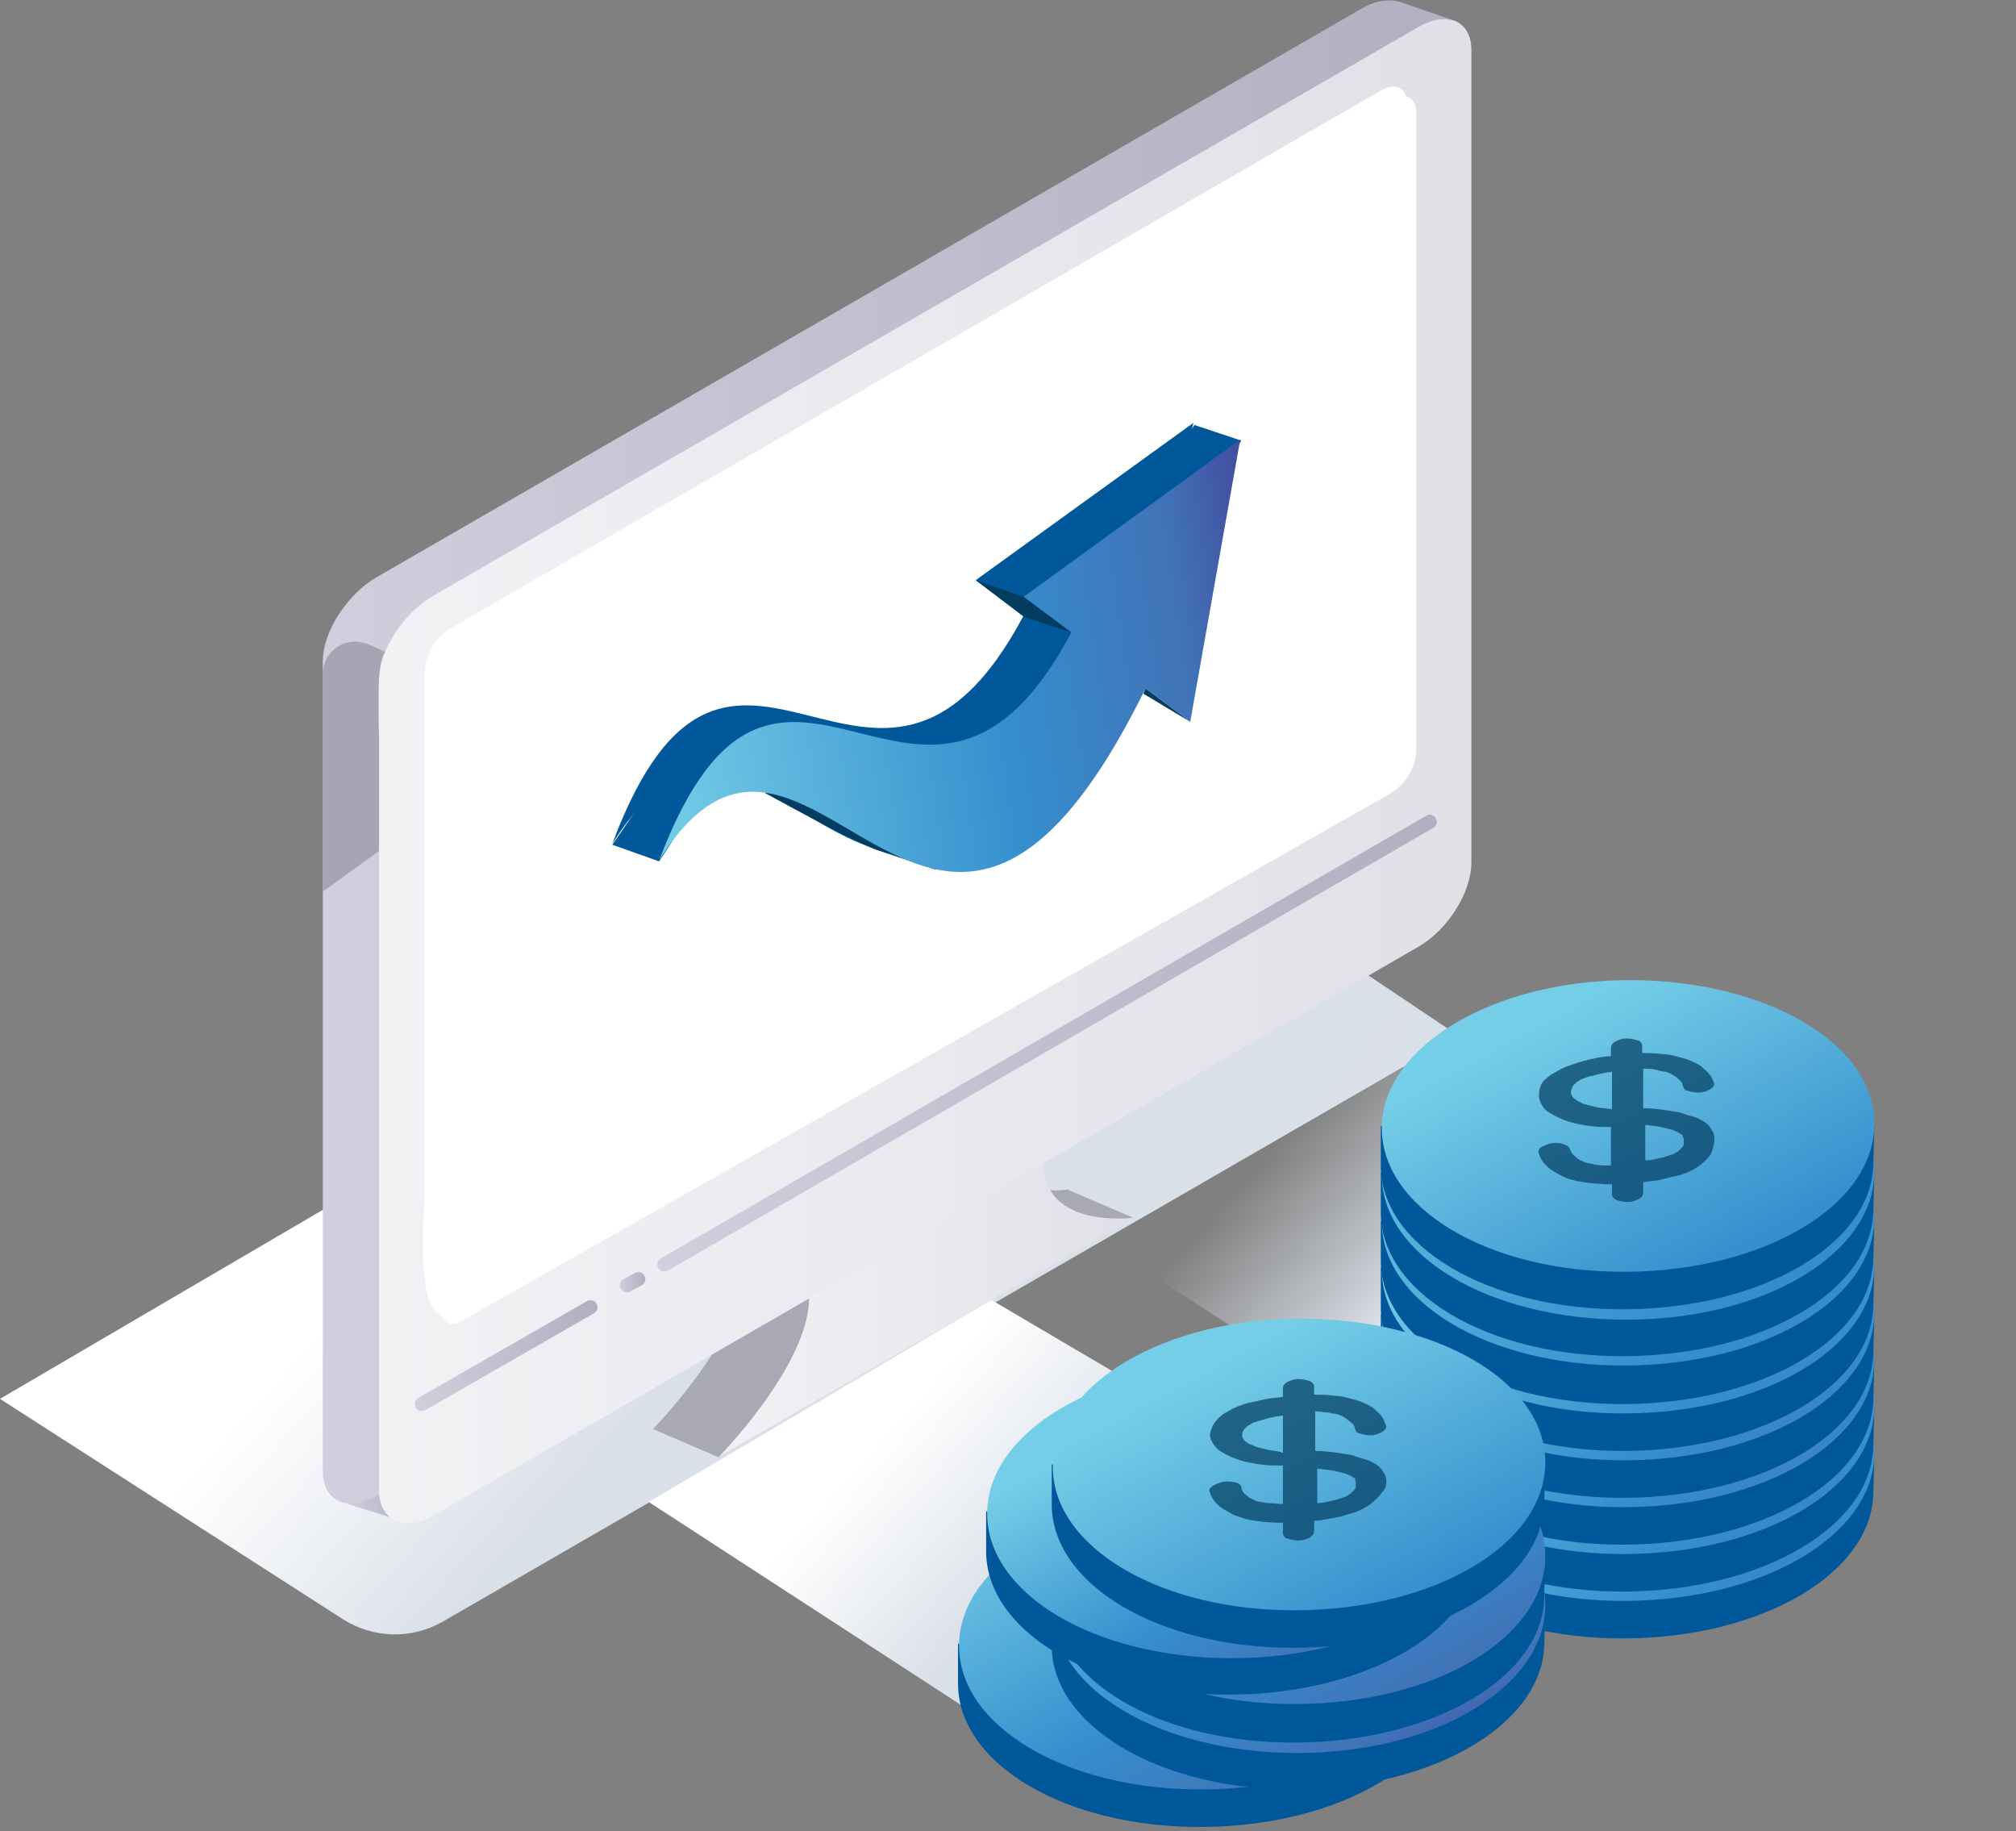 <?xml version="1.0" encoding="utf-8"?>
<!-- Generator: Adobe Illustrator 21.0.0, SVG Export Plug-In . SVG Version: 6.00 Build 0)  -->
<svg version="1.1" id="Layer_1" xmlns="http://www.w3.org/2000/svg" xmlns:xlink="http://www.w3.org/1999/xlink" x="0px" y="0px"
	 viewBox="0 0 193.6 175.8" style="enable-background:new 0 0 193.6 175.8;" xml:space="preserve">
<rect x="0" y="0" width="193.6" height="175.8" fill="#808080" stroke="none"/>
<style type="text/css">
	.st0{fill:url(#SVGID_1_);}
	.st1{fill:url(#SVGID_2_);}
	.st2{fill:url(#SVGID_3_);}
	.st3{fill:#00579A;}
	.st4{fill:url(#SVGID_4_);}
	.st5{fill:url(#SVGID_5_);}
	.st6{fill:url(#SVGID_6_);}
	.st7{fill:url(#SVGID_7_);}
	.st8{fill:url(#SVGID_8_);}
	.st9{fill:url(#SVGID_9_);}
	.st10{fill:url(#SVGID_10_);}
	.st11{fill:url(#SVGID_11_);}
	.st12{fill:url(#SVGID_12_);}
	.st13{opacity:0.8;fill:#9C9BAA;enable-background:new    ;}
	.st14{fill:url(#SVGID_13_);}
	.st15{fill:url(#SVGID_14_);}
	.st16{fill:#FFFFFF;}
	.st17{fill:none;stroke:url(#SVGID_15_);stroke-width:1.35;stroke-linecap:round;stroke-linejoin:round;}
	.st18{fill:url(#SVGID_16_);}
	.st19{fill:none;stroke:url(#SVGID_17_);stroke-width:1.35;stroke-linecap:round;stroke-linejoin:round;}
	.st20{fill:none;stroke:url(#SVGID_18_);stroke-width:1.35;stroke-linecap:round;stroke-linejoin:round;}
	.st21{fill:#023C60;}
	.st22{fill:url(#SVGID_19_);}
	.st23{fill:url(#SVGID_20_);}
	.st24{fill:url(#SVGID_21_);}
	.st25{fill:url(#SVGID_22_);}
	.st26{fill:url(#SVGID_23_);}
	.st27{fill:url(#SVGID_24_);}
	.st28{opacity:0.7;fill:#023C60;enable-background:new    ;}
	.st29{fill:none;}
</style>
<title>Ресурс 105</title>
<g id="Слой_2">
	<g id="Слой_1-2">
		
			<linearGradient id="SVGID_1_" gradientUnits="userSpaceOnUse" x1="53.531" y1="74.791" x2="74.541" y2="55.991" gradientTransform="matrix(1 0 0 -1 0 176.93)">
			<stop  offset="0" style="stop-color:#FFFFFF"/>
			<stop  offset="1" style="stop-color:#DAE0E8"/>
		</linearGradient>
		<path class="st0" d="M42.5,155.7L140,99.4l-37.5-25.1L0,134.3l33,21.2C35.9,157.3,39.5,157.4,42.5,155.7z"/>
		
			<linearGradient id="SVGID_2_" gradientUnits="userSpaceOnUse" x1="124.822" y1="69.602" x2="139.132" y2="56.792" gradientTransform="matrix(1 0 0 -1 0 176.93)">
			<stop  offset="0" style="stop-color:#DAE0E8;stop-opacity:0"/>
			<stop  offset="1" style="stop-color:#DAE0E8"/>
		</linearGradient>
		<polygon class="st1" points="130.4,135.2 100.4,115.8 133.2,96.4 171.7,118.9 		"/>
		
			<linearGradient id="SVGID_3_" gradientUnits="userSpaceOnUse" x1="86.759" y1="41.149" x2="101.079" y2="28.339" gradientTransform="matrix(1 0 0 -1 0 176.93)">
			<stop  offset="0" style="stop-color:#FFFFFF"/>
			<stop  offset="1" style="stop-color:#DAE0E8"/>
		</linearGradient>
		<polygon class="st2" points="92.3,163.7 62.3,144.2 95.2,124.8 133.6,147.4 		"/>
		<path class="st3" d="M180,139.7h-0.7c-2.6-6-11.8-10.4-22.8-10.4s-20.1,4.4-23,10.4h-0.9v3.6l0,0c0,0,0,0,0,0.1
			c-0.1,7.8,10.3,14,23.5,13.9s23.7-6.3,23.8-14l0,0L180,139.7z"/>
		
			<linearGradient id="SVGID_4_" gradientUnits="userSpaceOnUse" x1="-1116.641" y1="-825.686" x2="-1084.791" y2="-825.686" gradientTransform="matrix(0.66 1.21 -1.24 0.67 -135.927 2034.157)">
			<stop  offset="0" style="stop-color:#75CEE7"/>
			<stop  offset="0.57" style="stop-color:#358FCE"/>
			<stop  offset="0.87" style="stop-color:#4172B7"/>
			<stop  offset="1" style="stop-color:#434C9F"/>
		</linearGradient>
		<path class="st4" d="M156.5,125.7c-13,0-23.7,6.3-23.8,14.1s10.3,14,23.5,13.9s23.7-6.3,23.8-14.1S169.6,125.7,156.5,125.7z"/>
		<path class="st3" d="M180,135.2h-0.7c-2.6-6-11.8-10.4-22.8-10.4s-20.1,4.4-23,10.4h-0.9v3.6l0,0c0,0,0,0,0,0.1
			c-0.1,7.8,10.3,14,23.5,13.9s23.7-6.3,23.8-14l0,0L180,135.2z"/>
		
			<linearGradient id="SVGID_5_" gradientUnits="userSpaceOnUse" x1="-1119.571" y1="-827.214" x2="-1087.711" y2="-827.214" gradientTransform="matrix(0.66 1.21 -1.24 0.67 -135.927 2034.157)">
			<stop  offset="0" style="stop-color:#75CEE7"/>
			<stop  offset="0.57" style="stop-color:#358FCE"/>
			<stop  offset="0.87" style="stop-color:#4172B7"/>
			<stop  offset="1" style="stop-color:#434C9F"/>
		</linearGradient>
		<path class="st5" d="M156.5,121.2c-13,0-23.7,6.3-23.8,14.1c-0.1,7.8,10.3,14,23.5,13.9s23.7-6.3,23.8-14.1
			S169.6,121.2,156.5,121.2z"/>
		<path class="st3" d="M180,130.7h-0.7c-2.6-6-11.8-10.4-22.8-10.4s-20.1,4.4-23,10.4h-0.9v3.6l0,0c0,0,0,0,0,0.1
			c-0.1,7.8,10.3,14,23.5,13.9s23.7-6.3,23.8-14l0,0L180,130.7z"/>
		
			<linearGradient id="SVGID_6_" gradientUnits="userSpaceOnUse" x1="-1123.741" y1="-828.753" x2="-1091.891" y2="-828.753" gradientTransform="matrix(0.66 1.21 -1.24 0.67 -135.927 2034.157)">
			<stop  offset="0" style="stop-color:#75CEE7"/>
			<stop  offset="0.57" style="stop-color:#358FCE"/>
			<stop  offset="0.87" style="stop-color:#4172B7"/>
			<stop  offset="1" style="stop-color:#434C9F"/>
		</linearGradient>
		<path class="st6" d="M156.5,116.7c-13,0-23.7,6.3-23.8,14.1s10.3,14,23.5,13.9s23.7-6.3,23.8-14.1S169.6,116.7,156.5,116.7z"/>
		<path class="st3" d="M180,126.2h-0.7c-2.6-6-11.8-10.4-22.8-10.4s-20.1,4.4-23,10.4h-0.9v3.6l0,0c0,0,0,0,0,0.1
			c-0.1,7.8,10.3,14,23.5,13.9s23.7-6.3,23.8-14l0,0L180,126.2z"/>
		
			<linearGradient id="SVGID_7_" gradientUnits="userSpaceOnUse" x1="-1126.301" y1="-830.285" x2="-1094.451" y2="-830.285" gradientTransform="matrix(0.66 1.21 -1.24 0.67 -135.927 2034.157)">
			<stop  offset="0" style="stop-color:#75CEE7"/>
			<stop  offset="0.57" style="stop-color:#358FCE"/>
			<stop  offset="0.87" style="stop-color:#4172B7"/>
			<stop  offset="1" style="stop-color:#434C9F"/>
		</linearGradient>
		<path class="st7" d="M156.5,112.2c-13,0-23.7,6.3-23.8,14.1c-0.1,7.7,10.3,14,23.5,13.9s23.7-6.3,23.8-14.1
			S169.6,112.2,156.5,112.2z"/>
		<path class="st3" d="M180,121.7h-0.7c-2.6-6-11.8-10.4-22.8-10.4s-20.1,4.4-23,10.4h-0.9v3.6l0,0c0,0,0,0,0,0.1
			c-0.1,7.7,10.3,14,23.5,13.9s23.7-6.3,23.8-14l0,0L180,121.7z"/>
		
			<linearGradient id="SVGID_8_" gradientUnits="userSpaceOnUse" x1="-1127.551" y1="-831.817" x2="-1095.701" y2="-831.817" gradientTransform="matrix(0.66 1.21 -1.24 0.67 -135.927 2034.157)">
			<stop  offset="0" style="stop-color:#75CEE7"/>
			<stop  offset="0.57" style="stop-color:#358FCE"/>
			<stop  offset="0.87" style="stop-color:#4172B7"/>
			<stop  offset="1" style="stop-color:#434C9F"/>
		</linearGradient>
		<path class="st8" d="M156.5,107.7c-13,0-23.7,6.3-23.8,14.1s10.3,14,23.5,13.9s23.7-6.3,23.8-14.1S169.6,107.6,156.5,107.7z"/>
		<path class="st3" d="M180,117.2h-0.7c-2.6-6-11.8-10.4-22.8-10.4s-20.1,4.4-23,10.4h-0.9v3.6l0,0c0,0,0,0,0,0.1
			c-0.1,7.8,10.3,14,23.5,13.9s23.7-6.3,23.8-14l0,0L180,117.2z"/>
		
			<linearGradient id="SVGID_9_" gradientUnits="userSpaceOnUse" x1="-1138.711" y1="-833.354" x2="-1092.721" y2="-833.354" gradientTransform="matrix(0.66 1.21 -1.24 0.67 -135.927 2034.157)">
			<stop  offset="0" style="stop-color:#75CEE7"/>
			<stop  offset="0.57" style="stop-color:#358FCE"/>
			<stop  offset="0.87" style="stop-color:#4172B7"/>
			<stop  offset="1" style="stop-color:#434C9F"/>
		</linearGradient>
		<path class="st9" d="M156.5,103.1c-13,0-23.7,6.3-23.8,14.1s10.3,14,23.5,13.9s23.7-6.3,23.8-14.1S169.6,103.1,156.5,103.1z"/>
		<path class="st3" d="M180,112.6h-0.7c-2.6-6-11.8-10.4-22.8-10.4s-20.1,4.4-23,10.4h-0.9v3.6l0,0c0,0,0,0,0,0.1
			c-0.1,7.8,10.3,14,23.5,13.9s23.7-6.3,23.8-14l0,0L180,112.6z"/>
		
			<linearGradient id="SVGID_10_" gradientUnits="userSpaceOnUse" x1="-1141.591" y1="-834.881" x2="-1094.911" y2="-834.881" gradientTransform="matrix(0.66 1.21 -1.24 0.67 -135.927 2034.157)">
			<stop  offset="0" style="stop-color:#75CEE7"/>
			<stop  offset="0.57" style="stop-color:#358FCE"/>
			<stop  offset="0.87" style="stop-color:#4172B7"/>
			<stop  offset="1" style="stop-color:#434C9F"/>
		</linearGradient>
		<path class="st10" d="M156.5,98.6c-13,0-23.7,6.3-23.8,14.1s10.3,14,23.5,14s23.7-6.3,23.8-14.1S169.6,98.6,156.5,98.6z"/>
		<path class="st3" d="M180,108.1h-0.7c-2.6-6-11.8-10.4-22.8-10.4s-20.1,4.4-23,10.4h-0.9v3.6l0,0c0,0,0,0,0,0.1
			c-0.1,7.8,10.3,14,23.5,13.9s23.7-6.3,23.8-14l0,0L180,108.1z"/>
		
			<linearGradient id="SVGID_11_" gradientUnits="userSpaceOnUse" x1="-1137.851" y1="-836.421" x2="-1101.721" y2="-836.421" gradientTransform="matrix(0.66 1.21 -1.24 0.67 -135.927 2034.157)">
			<stop  offset="0" style="stop-color:#75CEE7"/>
			<stop  offset="0.57" style="stop-color:#358FCE"/>
			<stop  offset="0.87" style="stop-color:#4172B7"/>
			<stop  offset="1" style="stop-color:#434C9F"/>
		</linearGradient>
		<path class="st11" d="M156.5,94.1c-13,0-23.7,6.3-23.8,14.1s10.3,14,23.5,13.9s23.7-6.3,23.8-14.1S169.6,94.1,156.5,94.1z"/>
		
			<linearGradient id="SVGID_12_" gradientUnits="userSpaceOnUse" x1="33.37" y1="39.66" x2="39.24" y2="39.66" gradientTransform="matrix(1 0 0 -1 0 176.93)">
			<stop  offset="0" style="stop-color:#D1CFDE"/>
			<stop  offset="1" style="stop-color:#B1AFC0"/>
		</linearGradient>
		<polygon class="st12" points="39.2,146.2 33.4,144.4 34,128.3 		"/>
		<path class="st13" d="M71.4,121.9l10.2-5.9l2.1-1.2l10.2-5.9c0,6.5,8.7,5.3,8.7,5.3l-18.9,10.9l-2.1,1.2l-18.9,10.9
			C62.6,137.3,71.4,128.4,71.4,121.9z"/>
		
			<linearGradient id="SVGID_13_" gradientUnits="userSpaceOnUse" x1="31" y1="104.707" x2="140" y2="104.707" gradientTransform="matrix(1 0 0 -1 0 176.93)">
			<stop  offset="0" style="stop-color:#D1CFDE"/>
			<stop  offset="1" style="stop-color:#B1AFC0"/>
		</linearGradient>
		<path class="st14" d="M140,2.1l-5.5-1.9l-0.4-0.1l0,0c-1.1-0.2-2.3,0.1-3.3,0.7L36.2,55.4c-2.8,1.6-5.2,5.2-5.2,8.1v77.9
			c0.1,2.7,2.3,3.8,5.2,2.2L130.8,89c2.8-1.6,5.1-5.2,5.1-8.1V4L140,2.1z"/>
		
			<linearGradient id="SVGID_14_" gradientUnits="userSpaceOnUse" x1="36.43" y1="102.916" x2="141.36" y2="102.916" gradientTransform="matrix(1 0 0 -1 0 176.93)">
			<stop  offset="0" style="stop-color:#F2F2F5"/>
			<stop  offset="1" style="stop-color:#E1E0E7"/>
		</linearGradient>
		<path class="st15" d="M41.6,145.5l94.6-54.6c2.8-1.6,5.1-5.2,5.1-8.1V4.8c0-2.8-2.3-3.8-5.1-2.2L41.6,57.2
			c-2.8,1.6-5.2,5.2-5.2,8.1v77.9C36.5,146,38.8,147.1,41.6,145.5z"/>
		<path class="st16" d="M116.7,19.3L44.2,61.2c-1.4,0.9-2.4,2.3-2.5,4V115c0,1.4-1.2,13.9,2.5,11.9l89.3-50.7c1.4-0.9,2.4-2.3,2.5-4
			V10.7c0-1.4-1.2-1.9-2.5-1.1l-9.2,5.3"/>
		<path class="st16" d="M115.8,18.4L43.3,60.3c-1.4,0.9-2.4,2.3-2.5,4v49.8c0,1.4-1.2,13.9,2.5,11.9l89.3-50.7
			c1.4-0.9,2.4-2.3,2.5-4V9.8c0-1.4-1.2-1.9-2.5-1.1l-9.2,5.3"/>
		
			<linearGradient id="SVGID_15_" gradientUnits="userSpaceOnUse" x1="63.115" y1="76.795" x2="137.975" y2="76.795" gradientTransform="matrix(1 0 0 -1 0 176.93)">
			<stop  offset="0" style="stop-color:#D1CFDE"/>
			<stop  offset="1" style="stop-color:#B1AFC0"/>
		</linearGradient>
		<line class="st17" x1="137.3" y1="78.9" x2="63.8" y2="121.4"/>
		<polygon class="st13" points="62.7,137.2 69,139.9 108.8,116.9 102.5,114.2 		"/>
		
			<linearGradient id="SVGID_16_" gradientUnits="userSpaceOnUse" x1="69" y1="51.16" x2="108.85" y2="51.16" gradientTransform="matrix(1 0 0 -1 0 176.93)">
			<stop  offset="0" style="stop-color:#F2F2F5"/>
			<stop  offset="1" style="stop-color:#E1E0E7"/>
		</linearGradient>
		<path class="st18" d="M77.7,124.6l10.2-5.9l2.1-1.2l10.2-5.9c0,6.5,8.7,5.3,8.7,5.3L90,127.8l-2.1,1.2L69,139.9
			C68.9,140,77.7,131.1,77.7,124.6z"/>
		
			<linearGradient id="SVGID_17_" gradientUnits="userSpaceOnUse" x1="39.815" y1="46.79" x2="57.335" y2="46.79" gradientTransform="matrix(1 0 0 -1 0 176.93)">
			<stop  offset="0" style="stop-color:#D1CFDE"/>
			<stop  offset="1" style="stop-color:#B1AFC0"/>
		</linearGradient>
		<line class="st19" x1="56.7" y1="125.5" x2="40.5" y2="134.8"/>
		
			<linearGradient id="SVGID_18_" gradientUnits="userSpaceOnUse" x1="59.5" y1="53.83" x2="62.03" y2="53.83" gradientTransform="matrix(1 0 0 -1 0 176.93)">
			<stop  offset="0" style="stop-color:#D1CFDE"/>
			<stop  offset="1" style="stop-color:#B1AFC0"/>
		</linearGradient>
		<line class="st20" x1="61.3" y1="122.8" x2="60.2" y2="123.4"/>
		<path class="st13" d="M37,62.6c-0.6-0.3-1.2-0.6-1.8-0.8c-1.6-0.6-3.4,0.2-4,1.8c-0.1,0.3-0.2,0.7-0.2,1.1v20.9l5.4-3.9V70.7
			C36.4,70.7,36,63.5,37,62.6z"/>
		<path class="st3" d="M114.6,40.6L93.7,55.7l4.6,3.4c-14.2,26.7-28.1-8.5-39.5,21.9c7.9-12.6,15-4,23.2-0.3
			c6.8,3,14.3,2.7,23.6-16.2l3.2-0.1L114.6,40.6z"/>
		<path class="st3" d="M58.8,81.1l4.5,1.6l3.7-5.7l4.6-1.8l21.6,1.7l13.3-11.5l7.4-13.8l5.3-9.3l-4.5-1.5l-14,20.9L91,72.8l-19.6-1
			c0,0-6.8,0.9-7,1.2S58.8,81.1,58.8,81.1z"/>
		<path class="st21" d="M89.9,83.5l-5.7-1.9c0,0-1.7-0.5-10.8-5.5c6.3,0.3,15.8,6.5,15.8,6.5L89.9,83.5z"/>
		
			<linearGradient id="SVGID_19_" gradientUnits="userSpaceOnUse" x1="90.007" y1="43.62" x2="151.179" y2="43.62" gradientTransform="matrix(0.989 -0.147 -0.147 -0.989 -21.283 125.93)">
			<stop  offset="0" style="stop-color:#75CEE7"/>
			<stop  offset="0.57" style="stop-color:#358FCE"/>
			<stop  offset="0.87" style="stop-color:#4172B7"/>
			<stop  offset="1" style="stop-color:#434C9F"/>
		</linearGradient>
		<path class="st22" d="M119.1,42.2L98.3,57.3l4.6,3.4c-14.2,26.7-28.1-8.5-39.6,21.9c14.4-23,26.3,25,46.7-16.5l4.3,3.2L119.1,42.2
			z"/>
		<polygon class="st21" points="93.7,55.7 98.3,57.3 102.8,60.7 98.3,59.2 		"/>
		<polygon class="st21" points="110,66.1 114.3,69.3 109.8,66.6 		"/>
		<path class="st3" d="M139.4,157.8h-0.7c-2.6-6-11.8-10.4-22.8-10.4s-20.2,4.4-23,10.4H92v3.6l0,0v0.1c-0.1,7.8,10.3,14,23.5,13.9
			s23.7-6.3,23.8-14l0,0L139.4,157.8z"/>
		
			<linearGradient id="SVGID_20_" gradientUnits="userSpaceOnUse" x1="-1126.861" y1="-794.237" x2="-1095.001" y2="-794.237" gradientTransform="matrix(0.66 1.21 -1.24 0.67 -135.927 2034.157)">
			<stop  offset="0" style="stop-color:#75CEE7"/>
			<stop  offset="0.57" style="stop-color:#358FCE"/>
			<stop  offset="0.87" style="stop-color:#4172B7"/>
			<stop  offset="1" style="stop-color:#434C9F"/>
		</linearGradient>
		<path class="st23" d="M115.9,143.8c-13.1,0-23.7,6.3-23.8,14.1s10.3,14,23.5,13.9s23.7-6.3,23.8-14.1S128.9,143.8,115.9,143.8z"/>
		<path class="st3" d="M148.4,154.2h-0.7c-2.6-6-11.8-10.4-22.8-10.4s-20.2,4.4-23,10.4h-0.9v3.6l0,0v0.1
			c-0.1,7.7,10.3,14,23.5,13.9s23.7-6.3,23.8-14l0,0L148.4,154.2z"/>
		
			<linearGradient id="SVGID_21_" gradientUnits="userSpaceOnUse" x1="-1126.551" y1="-801.083" x2="-1095.181" y2="-801.083" gradientTransform="matrix(0.66 1.21 -1.24 0.67 -135.927 2034.157)">
			<stop  offset="0" style="stop-color:#75CEE7"/>
			<stop  offset="0.57" style="stop-color:#358FCE"/>
			<stop  offset="0.87" style="stop-color:#4172B7"/>
			<stop  offset="1" style="stop-color:#434C9F"/>
		</linearGradient>
		<path class="st24" d="M124.9,140.2c-13.1,0-23.7,6.3-23.8,14.1s10.3,14,23.5,14s23.7-6.3,23.8-14.1S138,140.1,124.9,140.2z"/>
		<path class="st3" d="M148.4,149.7h-0.7c-2.6-6-11.8-10.4-22.8-10.4s-20.2,4.4-23,10.4h-0.9v3.6l0,0v0.1
			c-0.1,7.8,10.3,14,23.5,13.9s23.7-6.3,23.8-14l0,0L148.4,149.7z"/>
		
			<linearGradient id="SVGID_22_" gradientUnits="userSpaceOnUse" x1="-1127.341" y1="-802.625" x2="-1096.891" y2="-802.625" gradientTransform="matrix(0.66 1.21 -1.24 0.67 -135.927 2034.157)">
			<stop  offset="0" style="stop-color:#75CEE7"/>
			<stop  offset="0.57" style="stop-color:#358FCE"/>
			<stop  offset="0.87" style="stop-color:#4172B7"/>
			<stop  offset="1" style="stop-color:#434C9F"/>
		</linearGradient>
		<path class="st25" d="M124.9,135.6c-13.1,0-23.7,6.3-23.8,14.1s10.3,14,23.5,13.9s23.7-6.3,23.8-14.1S138,135.6,124.9,135.6z"/>
		<path class="st3" d="M142.1,145.1h-0.7c-2.6-6-11.8-10.4-22.8-10.4s-20.2,4.4-23,10.4h-0.9v3.6l0,0v0.1
			c-0.1,7.8,10.3,14,23.5,13.9s23.7-6.3,23.8-14l0,0L142.1,145.1z"/>
		
			<linearGradient id="SVGID_23_" gradientUnits="userSpaceOnUse" x1="-1126.981" y1="-800.213" x2="-1102.951" y2="-800.213" gradientTransform="matrix(0.66 1.21 -1.24 0.67 -135.927 2034.157)">
			<stop  offset="0" style="stop-color:#75CEE7"/>
			<stop  offset="0.57" style="stop-color:#358FCE"/>
			<stop  offset="0.87" style="stop-color:#4172B7"/>
			<stop  offset="1" style="stop-color:#434C9F"/>
		</linearGradient>
		<path class="st26" d="M118.6,131.1c-13,0-23.7,6.3-23.8,14.1s10.3,14,23.5,14s23.7-6.3,23.8-14.1S131.6,131.1,118.6,131.1z"/>
		<path class="st3" d="M148.4,140.6h-0.7c-2.6-6-11.8-10.4-22.8-10.4s-20.2,4.4-23,10.4h-0.9v3.6l0,0v0.1
			c-0.1,7.8,10.3,14,23.5,13.9s23.7-6.3,23.8-14l0,0L148.4,140.6z"/>
		
			<linearGradient id="SVGID_24_" gradientUnits="userSpaceOnUse" x1="-1127.681" y1="-805.692" x2="-1091.151" y2="-805.692" gradientTransform="matrix(0.66 1.21 -1.24 0.67 -135.927 2034.157)">
			<stop  offset="0" style="stop-color:#75CEE7"/>
			<stop  offset="0.57" style="stop-color:#358FCE"/>
			<stop  offset="0.87" style="stop-color:#4172B7"/>
			<stop  offset="1" style="stop-color:#434C9F"/>
		</linearGradient>
		<path class="st27" d="M124.9,126.6c-13.1,0-23.7,6.3-23.8,14.1s10.3,14,23.5,13.9s23.7-6.3,23.8-14.1S138,126.6,124.9,126.6z"/>
		<path class="st28" d="M133.1,141.9L133.1,141.9c0-0.2-0.2-0.5-0.4-0.8c-0.2-0.3-0.5-0.5-0.9-0.7c-0.3-0.2-0.7-0.3-1.1-0.4
			c-0.3-0.1-0.6-0.2-0.9-0.3c-1.2-0.2-2.3-0.4-3.5-0.4v-3.8c0.4,0,0.8,0.1,1.2,0.1c0.3,0.1,0.7,0.1,1,0.2c0.3,0.1,0.5,0.2,0.8,0.4
			c0.2,0.2,0.4,0.3,0.6,0.5c0.1,0.1,0.2,0.3,0.2,0.4c0,0.1,0.1,0.2,0.1,0.3c0.1,0.1,0.2,0.2,0.3,0.2c0.3,0.1,0.7,0.2,1.1,0.2
			c0.4,0,0.7-0.1,1.1-0.3c0.3-0.2,0.5-0.4,0.4-0.6c-0.1-0.3-0.2-0.6-0.4-0.9c-0.2-0.3-0.5-0.5-0.8-0.8c-0.4-0.3-0.9-0.5-1.4-0.7
			c-0.3-0.1-0.7-0.2-1.1-0.3c-0.4-0.1-0.8-0.2-1.3-0.2c-0.6-0.1-1.3-0.1-1.9-0.1v-0.8c0-0.2-0.2-0.4-0.4-0.5
			c-0.3-0.1-0.7-0.2-1.1-0.2c-0.4,0-0.7,0.1-1.1,0.3c-0.2,0.1-0.4,0.3-0.4,0.6v0.8c-0.5,0.1-1,0.1-1.5,0.2c-0.6,0.1-1.3,0.3-1.9,0.4
			c-0.6,0.2-1.2,0.4-1.7,0.7c-0.3,0.2-0.6,0.3-0.8,0.5c-0.4,0.3-0.7,0.7-0.9,1.1c-0.1,0.3-0.2,0.5-0.2,0.8c0,0,0,0.1,0,0.1
			c0.1,0.5,0.4,0.9,0.8,1.3c0.9,0.6,1.9,1,2.9,1.2c0.9,0.2,1.8,0.3,2.7,0.3h0.6v3.7l0,0c-0.5,0-1.1-0.1-1.6-0.1
			c-0.3-0.1-0.7-0.1-1-0.2c-0.2-0.1-0.4-0.2-0.6-0.3c-0.2-0.1-0.3-0.3-0.5-0.4c-0.2-0.2-0.3-0.5-0.3-0.7c-0.1-0.2-0.4-0.4-0.7-0.4
			c-0.4-0.1-0.8-0.1-1.2,0c-0.3,0.1-0.6,0.2-0.9,0.4l-0.2,0.2c-0.1,0.1-0.1,0.3,0,0.4c0.2,0.7,0.7,1.2,1.3,1.6
			c0.4,0.2,0.7,0.4,1.1,0.6c0.4,0.1,0.8,0.3,1.3,0.4c1.1,0.2,2.2,0.3,3.3,0.3v1c0,0.2,0.2,0.5,0.4,0.5c0.3,0.1,0.7,0.2,1.1,0.2
			c0.4,0,0.7-0.1,1.1-0.3c0.3-0.2,0.4-0.4,0.4-0.6v-1c0.5,0,1-0.1,1.5-0.2c0.6-0.1,1.1-0.2,1.7-0.4c1.3-0.3,2.5-1,3.3-2.1
			C133.1,142.9,133.2,142.4,133.1,141.9z M129.8,136.7L129.8,136.7L129.8,136.7z M121.8,139.2c-0.4-0.1-0.8-0.2-1.2-0.3
			c-0.2-0.1-0.4-0.2-0.7-0.3c-0.1-0.1-0.3-0.2-0.4-0.3c-0.1-0.1-0.1-0.2-0.2-0.3c0-0.1,0-0.3,0-0.4c0.1-0.2,0.1-0.3,0.2-0.4
			c0.1-0.1,0.2-0.2,0.3-0.3c0.2-0.1,0.4-0.2,0.5-0.3c0.3-0.1,0.7-0.2,1-0.3c0.6-0.2,1.2-0.3,1.9-0.4l0,0v3.6
			C122.8,139.3,122.3,139.3,121.8,139.2L121.8,139.2z M130.2,142.2c0,0.2,0,0.3,0,0.5c0,0.1-0.1,0.3-0.2,0.4
			c-0.1,0.1-0.2,0.2-0.3,0.3c-0.2,0.1-0.3,0.2-0.5,0.3c-0.3,0.1-0.6,0.2-0.9,0.3c-0.6,0.1-1.1,0.3-1.7,0.3h-0.1V141l0.9,0.1l0.7,0.1
			c0.4,0.1,0.8,0.2,1.2,0.3c0.2,0.1,0.4,0.2,0.6,0.3c0.1,0.1,0.2,0.1,0.3,0.2C130.1,142,130.1,142.1,130.2,142.2l0.1,0.2
			L130.2,142.2z"/>
		<path class="st28" d="M164.6,109L164.6,109c0-0.2-0.2-0.5-0.4-0.8c-0.2-0.3-0.5-0.5-0.9-0.7c-0.3-0.2-0.7-0.3-1.1-0.4
			c-0.3-0.1-0.6-0.2-0.9-0.3c-1.2-0.2-2.3-0.4-3.5-0.4v-3.8c0.4,0,0.8,0,1.2,0.1s0.7,0.2,1,0.2c0.3,0.1,0.5,0.2,0.8,0.4
			c0.2,0.1,0.4,0.3,0.6,0.5c0.1,0.1,0.2,0.3,0.2,0.4c0,0.1,0.1,0.2,0.1,0.3c0.1,0.1,0.2,0.2,0.3,0.2c0.3,0.1,0.7,0.2,1.1,0.2
			c0.4,0,0.7-0.1,1.1-0.3c0.3-0.2,0.5-0.4,0.4-0.6c-0.1-0.3-0.2-0.6-0.4-0.8c-0.2-0.3-0.5-0.5-0.8-0.8c-0.4-0.3-0.9-0.5-1.4-0.7
			c-0.3-0.1-0.7-0.2-1.1-0.3c-0.4-0.1-0.8-0.2-1.3-0.2c-0.6-0.1-1.3-0.1-1.9-0.1v-0.2c0-0.2,0-0.4,0-0.5l0,0c0-0.2-0.2-0.5-0.4-0.5
			c-0.3-0.1-0.7-0.2-1.1-0.2c-0.4,0-0.7,0.1-1.1,0.3c-0.3,0.2-0.4,0.4-0.4,0.6v0.8c-0.5,0-1,0.1-1.5,0.2c-0.6,0.1-1.3,0.3-1.9,0.5
			c-0.6,0.2-1.2,0.4-1.7,0.7c-0.3,0.2-0.6,0.3-0.8,0.5c-0.2,0.1-0.3,0.3-0.5,0.4c-0.2,0.2-0.3,0.4-0.4,0.7c-0.1,0.3-0.1,0.5-0.1,0.8
			c0,0,0,0.1,0,0.2c0.1,0.5,0.4,1,0.8,1.3c0.9,0.6,1.9,1,2.9,1.2c0.9,0.2,1.8,0.3,2.6,0.3h0.6v3.7l0,0c-0.5,0-1.1,0-1.6-0.1
			c-0.3-0.1-0.6-0.1-0.9-0.2c-0.2-0.1-0.4-0.2-0.6-0.3c-0.2-0.1-0.3-0.3-0.5-0.4c-0.2-0.2-0.3-0.5-0.4-0.7c-0.1-0.2-0.4-0.3-0.7-0.4
			c-0.4-0.1-0.8-0.1-1.2,0c-0.3,0.1-0.6,0.2-0.9,0.4c-0.1,0.1-0.1,0.1-0.1,0.2c-0.1,0.1-0.1,0.3,0,0.4c0.2,0.7,0.7,1.2,1.3,1.6
			c0.3,0.2,0.7,0.4,1.1,0.6c0.4,0.2,0.9,0.3,1.3,0.4c1.1,0.2,2.2,0.3,3.3,0.3v1c0,0.2,0.2,0.4,0.4,0.5c0.3,0.1,0.7,0.2,1.1,0.2
			c0.4,0,0.7-0.1,1.1-0.3c0.2-0.1,0.4-0.3,0.4-0.6v-1c0.5-0.1,1-0.1,1.5-0.2s1.1-0.3,1.7-0.4c1.3-0.3,2.5-1,3.3-2.1
			C164.6,110,164.7,109.5,164.6,109z M161.3,103.8L161.3,103.8z M153.3,106.3c-0.4-0.1-0.8-0.2-1.2-0.3c-0.2-0.1-0.4-0.2-0.6-0.3
			c-0.1-0.1-0.3-0.2-0.4-0.3c-0.2-0.2-0.3-0.5-0.2-0.8c0.1-0.2,0.1-0.3,0.2-0.4c0.1-0.1,0.2-0.2,0.3-0.3c0.2-0.1,0.3-0.2,0.5-0.3
			c0.3-0.1,0.7-0.3,1-0.3c0.6-0.2,1.2-0.3,1.9-0.4l0,0v3.6C154.3,106.4,153.8,106.4,153.3,106.3L153.3,106.3z M161.7,109.3
			c0,0.2,0,0.3,0,0.5c0,0.2-0.1,0.3-0.2,0.4c-0.1,0.1-0.2,0.2-0.3,0.3l-0.5,0.3c-0.3,0.1-0.6,0.2-0.9,0.3c-0.6,0.1-1.1,0.3-1.7,0.3
			h-0.1v-3.4l0.9,0.1l0.6,0.1c0.4,0.1,0.8,0.2,1.2,0.3c0.2,0.1,0.4,0.2,0.6,0.3c0.1,0.1,0.2,0.1,0.3,0.2
			C161.6,109.1,161.6,109.2,161.7,109.3l0.1,0.2L161.7,109.3z"/>
		<rect x="0.8" y="0" class="st29" width="192.8" height="175.8"/>
	</g>
</g>
</svg>
